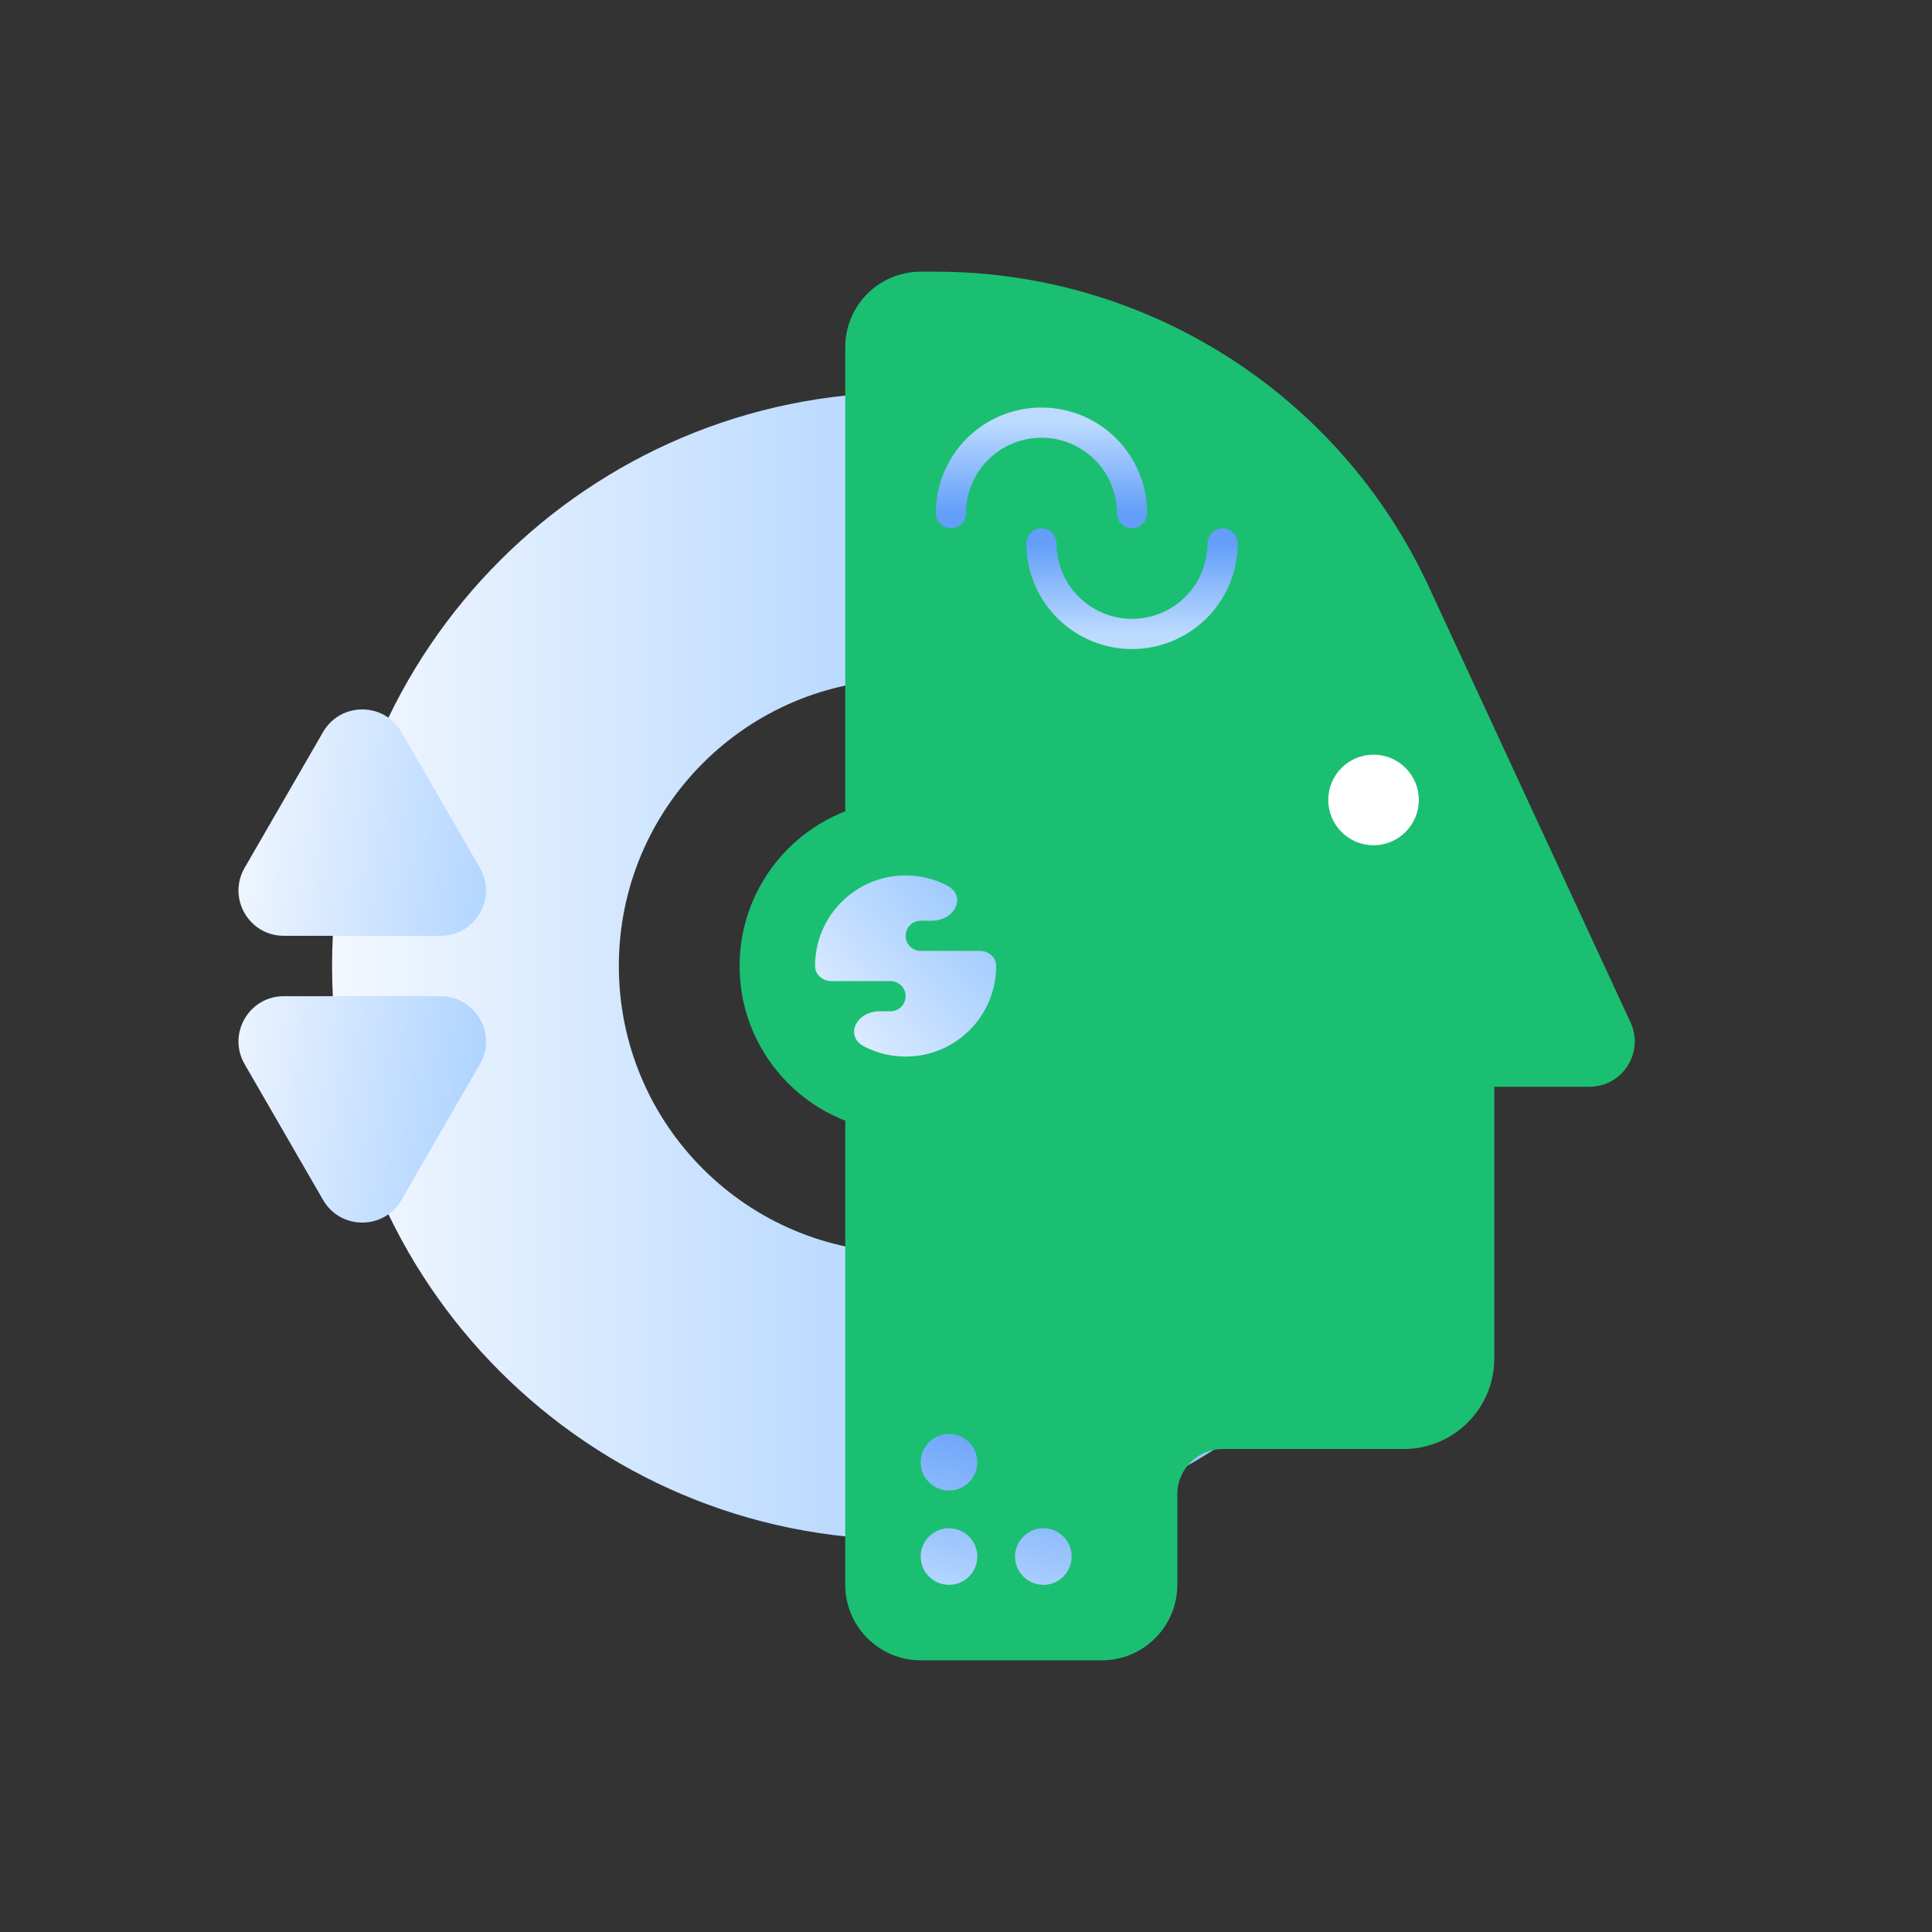 <svg width="48" height="48" viewBox="0 0 48 48" fill="none" xmlns="http://www.w3.org/2000/svg">
<rect x="0" y="0" width="48" height="48" fill="#333333" stroke="none"/>
<path fill-rule="evenodd" clip-rule="evenodd" d="M22.5 38.25C30.37 38.25 36.75 31.87 36.75 24C36.75 16.13 30.37 9.75 22.5 9.75C14.63 9.75 8.25 16.13 8.25 24C8.25 31.87 14.63 38.25 22.5 38.25ZM22.5 31.125C26.435 31.125 29.625 27.935 29.625 24C29.625 20.065 26.435 16.875 22.5 16.875C18.565 16.875 15.375 20.065 15.375 24C15.375 27.935 18.565 31.125 22.5 31.125Z" fill="url(#paint0_linear_208_36739)"/>
<path d="M27.375 41.25H22.875C21.84 41.25 21 40.41 21 39.375V8.625C21 7.589 21.84 6.75 22.875 6.75H23.248C28.508 6.75 33.289 9.805 35.499 14.578L40.51 25.402C40.855 26.148 40.311 27 39.489 27H37.125V33.75C37.125 34.993 36.118 36 34.875 36H30.375C29.754 36 29.25 36.504 29.25 37.125V39.375C29.25 40.41 28.41 41.25 27.375 41.25Z" fill="#1BBF72"/>
<circle cx="22.5" cy="24" r="4.125" fill="#1BBF72"/>
<circle cx="34.125" cy="19.875" r="1.125" fill="white"/>
<path d="M9.974 18.188C9.541 17.438 8.459 17.438 8.026 18.188L6.077 21.562C5.644 22.312 6.185 23.25 7.051 23.25H10.948C11.814 23.25 12.356 22.312 11.923 21.562L9.974 18.188Z" fill="url(#paint1_linear_208_36739)"/>
<path d="M9.974 29.812C9.541 30.562 8.459 30.562 8.026 29.812L6.077 26.438C5.644 25.688 6.185 24.75 7.051 24.75H10.948C11.814 24.75 12.356 25.688 11.923 26.438L9.974 29.812Z" fill="url(#paint2_linear_208_36739)"/>
<path d="M24.75 24C24.75 25.243 23.743 26.25 22.5 26.25C22.134 26.25 21.788 26.162 21.482 26.007C20.967 25.745 21.274 25.125 21.851 25.125H22.125C22.332 25.125 22.5 24.957 22.5 24.75C22.5 24.543 22.332 24.375 22.125 24.375H20.658C20.44 24.375 20.25 24.217 20.25 24C20.25 22.757 21.257 21.75 22.5 21.75C22.866 21.75 23.212 21.838 23.518 21.993C24.033 22.255 23.726 22.875 23.149 22.875H22.875C22.668 22.875 22.5 23.043 22.5 23.25C22.5 23.457 22.668 23.625 22.875 23.625H24.342C24.56 23.625 24.75 23.783 24.75 24Z" fill="url(#paint3_linear_208_36739)"/>
<path d="M25.875 13.5C25.875 14.097 26.112 14.669 26.534 15.091C26.956 15.513 27.528 15.75 28.125 15.75C28.722 15.75 29.294 15.513 29.716 15.091C30.138 14.669 30.375 14.097 30.375 13.5" stroke="url(#paint4_linear_208_36739)" stroke-width="0.75" stroke-linecap="round"/>
<path d="M28.125 12.75C28.125 12.153 27.888 11.581 27.466 11.159C27.044 10.737 26.472 10.5 25.875 10.5C25.278 10.5 24.706 10.737 24.284 11.159C23.862 11.581 23.625 12.153 23.625 12.75" stroke="url(#paint5_linear_208_36739)" stroke-width="0.75" stroke-linecap="round"/>
<path d="M24.281 36.328C24.281 36.717 23.966 37.031 23.578 37.031C23.19 37.031 22.875 36.717 22.875 36.328C22.875 35.94 23.19 35.625 23.578 35.625C23.966 35.625 24.281 35.94 24.281 36.328Z" fill="url(#paint6_linear_208_36739)"/>
<path d="M24.281 38.672C24.281 39.06 23.966 39.375 23.578 39.375C23.19 39.375 22.875 39.06 22.875 38.672C22.875 38.283 23.19 37.969 23.578 37.969C23.966 37.969 24.281 38.283 24.281 38.672Z" fill="url(#paint7_linear_208_36739)"/>
<path d="M25.922 39.375C26.31 39.375 26.625 39.06 26.625 38.672C26.625 38.283 26.31 37.969 25.922 37.969C25.534 37.969 25.219 38.283 25.219 38.672C25.219 39.06 25.534 39.375 25.922 39.375Z" fill="url(#paint8_linear_208_36739)"/>
<defs>
<linearGradient id="paint0_linear_208_36739" x1="29.438" y1="24" x2="8.25" y2="24" gradientUnits="userSpaceOnUse">
<stop stop-color="#96C6FF"/>
<stop offset="1" stop-color="#F3F8FF"/>
</linearGradient>
<linearGradient id="paint1_linear_208_36739" x1="6" y1="23.438" x2="15.741" y2="24.635" gradientUnits="userSpaceOnUse">
<stop stop-color="#ECF4FF"/>
<stop offset="1" stop-color="#8EC2FF"/>
</linearGradient>
<linearGradient id="paint2_linear_208_36739" x1="6" y1="23.438" x2="15.741" y2="24.635" gradientUnits="userSpaceOnUse">
<stop stop-color="#ECF4FF"/>
<stop offset="1" stop-color="#8EC2FF"/>
</linearGradient>
<linearGradient id="paint3_linear_208_36739" x1="26.062" y1="22.875" x2="21.84" y2="26.504" gradientUnits="userSpaceOnUse">
<stop stop-color="#8EC2FF"/>
<stop offset="1" stop-color="#DBEAFF"/>
</linearGradient>
<linearGradient id="paint4_linear_208_36739" x1="28.125" y1="15.75" x2="28.125" y2="13.5" gradientUnits="userSpaceOnUse">
<stop stop-color="#BCDBFF"/>
<stop offset="1" stop-color="#639EF8"/>
</linearGradient>
<linearGradient id="paint5_linear_208_36739" x1="25.875" y1="10.5" x2="25.875" y2="12.75" gradientUnits="userSpaceOnUse">
<stop stop-color="#BCDBFF"/>
<stop offset="1" stop-color="#639EF8"/>
</linearGradient>
<linearGradient id="paint6_linear_208_36739" x1="26.625" y1="35.625" x2="25.496" y2="40.045" gradientUnits="userSpaceOnUse">
<stop stop-color="#639EF8"/>
<stop offset="1" stop-color="#B6D7FF"/>
</linearGradient>
<linearGradient id="paint7_linear_208_36739" x1="26.625" y1="35.625" x2="25.496" y2="40.045" gradientUnits="userSpaceOnUse">
<stop stop-color="#639EF8"/>
<stop offset="1" stop-color="#B6D7FF"/>
</linearGradient>
<linearGradient id="paint8_linear_208_36739" x1="26.625" y1="35.625" x2="25.496" y2="40.045" gradientUnits="userSpaceOnUse">
<stop stop-color="#639EF8"/>
<stop offset="1" stop-color="#B6D7FF"/>
</linearGradient>
</defs>
</svg>
